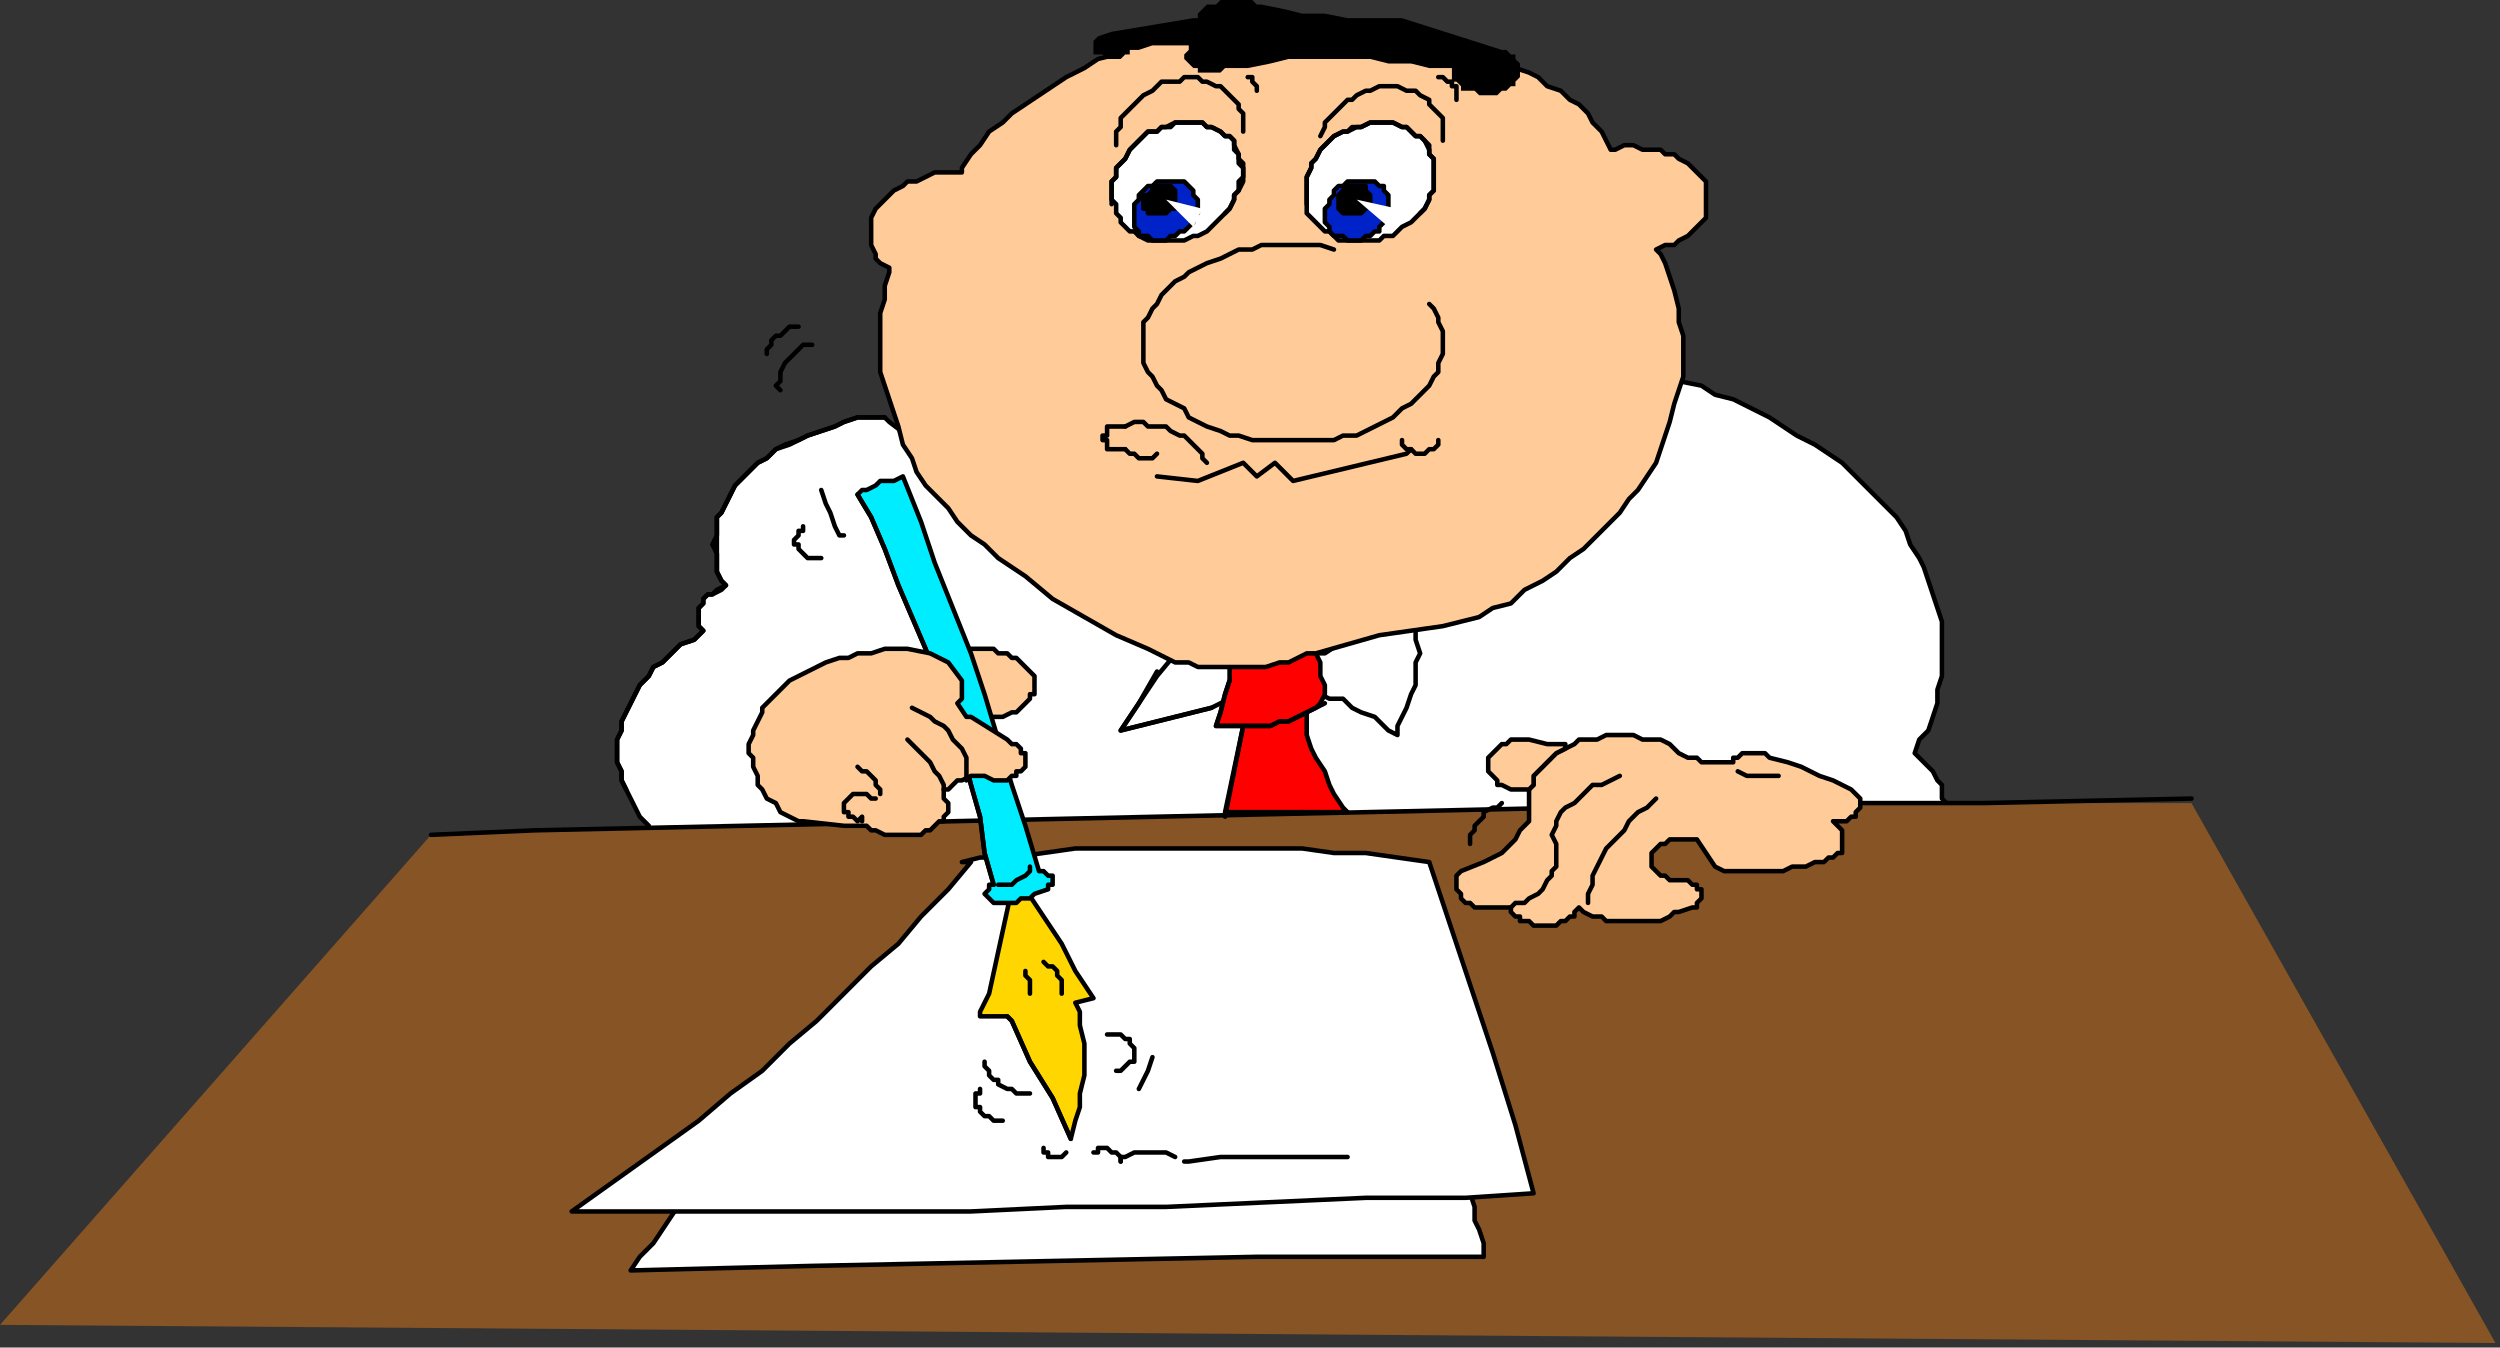 <?xml version="1.0" encoding="UTF-8" standalone="no"?>
<svg
   xmlns:dc="http://purl.org/dc/elements/1.1/"
   xmlns:cc="http://creativecommons.org/ns#"
   xmlns:rdf="http://www.w3.org/1999/02/22-rdf-syntax-ns#"
   xmlns:svg="http://www.w3.org/2000/svg"
   xmlns="http://www.w3.org/2000/svg"
   xmlns:sodipodi="http://sodipodi.sourceforge.net/DTD/sodipodi-0.dtd"
   xmlns:inkscape="http://www.inkscape.org/namespaces/inkscape"
   version="1.0"
   width="145.785mm"
   height="78.581mm"
   id="svg177"
   sodipodi:docname="CMENO070.WMF">
  <rect width="100%" height="100%" fill="#333333" stroke="none"/>
  <sodipodi:namedview
     pagecolor="#ffffff"
     bordercolor="#666666"
     borderopacity="1"
     objecttolerance="10"
     gridtolerance="10"
     guidetolerance="10"
     inkscape:pageopacity="0"
     inkscape:pageshadow="2"
     inkscape:window-width="640"
     inkscape:window-height="480"
     id="namedview179" />
  <defs
     id="defs3">
    <pattern
       id="WMFhbasepattern"
       patternUnits="userSpaceOnUse"
       width="6"
       height="6"
       x="0"
       y="0" />
  </defs>
  <path
     style="fill:#ffffff;fill-rule:evenodd;fill-opacity:1;stroke:none;"
     d="  M 196,93   L 234,122   L 309,124   L 369,83   L 370,84   L 375,85   L 378,87   L 382,88   L 386,90   L 390,92   L 393,94   L 396,96   L 400,98   L 403,100   L 406,102   L 408,104   L 411,107   L 413,109   L 416,112   L 418,114   L 420,117   L 421,120   L 423,123   L 424,125   L 425,128   L 426,131   L 427,134   L 428,137   L 428,140   L 428,143   L 428,146   L 428,149   L 427,152   L 427,155   L 426,158   L 425,161   L 423,163   L 422,166   L 422,166   L 424,168   L 425,169   L 426,170   L 427,172   L 428,173   L 428,174   L 428,176   L 429,177   L 429,179   L 428,180   L 428,182   L 427,183   L 426,185   L 425,186   L 425,186   L 424,187   L 423,188   L 422,188   L 421,189   L 420,189   L 418,190   L 417,190   L 416,190   L 414,189   L 413,189   L 412,189   L 410,188   L 409,188   L 408,187   L 408,186   L 168,193   L 143,183   L 143,182   L 141,180   L 140,178   L 139,176   L 138,174   L 137,172   L 137,170   L 136,168   L 136,166   L 136,163   L 137,161   L 137,159   L 138,157   L 139,155   L 140,153   L 141,151   L 143,149   L 144,147   L 146,146   L 148,144   L 150,142   L 153,141   L 155,139   L 155,139   L 154,138   L 154,137   L 154,136   L 154,135   L 154,134   L 155,133   L 155,132   L 156,131   L 157,131   L 159,130   L 160,129   L 159,128   L 158,126   L 158,124   L 158,122   L 158,120   L 158,118   L 158,116   L 158,114   L 159,113   L 160,111   L 161,109   L 162,107   L 164,105   L 165,104   L 167,102   L 169,101   L 171,99   L 174,98   L 176,97   L 178,96   L 181,95   L 184,94   L 186,93   L 189,92   L 192,92   L 195,92   L 196,93  z "
     id="path5" />
  <path
     style="fill:none;stroke:#000000;stroke-width:1px;stroke-linecap:round;stroke-linejoin:round;stroke-miterlimit:4;stroke-dasharray:none;stroke-opacity:1;"
     d="  M 196,93   L 234,122   L 309,124   L 369,83   L 370,84   L 375,85   L 378,87   L 382,88   L 386,90   L 390,92   L 393,94   L 396,96   L 400,98   L 403,100   L 406,102   L 408,104   L 411,107   L 413,109   L 416,112   L 418,114   L 420,117   L 421,120   L 423,123   L 424,125   L 425,128   L 426,131   L 427,134   L 428,137   L 428,140   L 428,143   L 428,146   L 428,149   L 427,152   L 427,155   L 426,158   L 425,161   L 423,163   L 422,166   L 422,166   L 424,168   L 425,169   L 426,170   L 427,172   L 428,173   L 428,174   L 428,176   L 429,177   L 429,179   L 428,180   L 428,182   L 427,183   L 426,185   L 425,186   L 425,186   L 424,187   L 423,188   L 422,188   L 421,189   L 420,189   L 418,190   L 417,190   L 416,190   L 414,189   L 413,189   L 412,189   L 410,188   L 409,188   L 408,187   L 408,186   L 168,193   L 143,183   L 143,182   L 141,180   L 140,178   L 139,176   L 138,174   L 137,172   L 137,170   L 136,168   L 136,166   L 136,163   L 137,161   L 137,159   L 138,157   L 139,155   L 140,153   L 141,151   L 143,149   L 144,147   L 146,146   L 148,144   L 150,142   L 153,141   L 155,139   L 155,139   L 154,138   L 154,137   L 154,136   L 154,135   L 154,134   L 155,133   L 155,132   L 156,131   L 157,131   L 159,130   L 160,129   L 159,128   L 158,126   L 158,124   L 158,122   L 158,120   L 158,118   L 158,116   L 158,114   L 159,113   L 160,111   L 161,109   L 162,107   L 164,105   L 165,104   L 167,102   L 169,101   L 171,99   L 174,98   L 176,97   L 178,96   L 181,95   L 184,94   L 186,93   L 189,92   L 192,92   L 195,92   L 196,93  "
     id="path7" />
  <path
     style="fill:none;stroke:#000000;stroke-width:1px;stroke-linecap:round;stroke-linejoin:round;stroke-miterlimit:4;stroke-dasharray:none;stroke-opacity:1;"
     d="  M 138,174   L 137,172   L 137,170   L 136,168   L 136,166   L 136,163   L 137,161   L 137,159   L 138,157   L 139,155   L 140,153   L 141,151   L 143,149   L 144,147   L 146,146   L 148,144   L 150,142   L 153,141   L 155,139   L 155,139   L 154,138   L 154,137   L 154,136   L 154,135   L 154,134   L 155,133   L 155,132   L 156,131   L 157,131   L 158,130   L 160,129   L 159,128   L 158,126   L 158,124   L 158,122   L 157,120   L 158,118   L 158,116   L 158,114   L 159,113   L 160,111   L 161,109   L 162,107   L 164,105   L 165,104   L 167,102   L 169,101   L 171,99   L 173,98   L 176,97   L 178,96   L 181,95   L 184,94   L 186,93   L 189,92   L 192,92   L 195,92  "
     id="path9" />
  <path
     style="fill:#875426;fill-rule:evenodd;fill-opacity:1;stroke:none;"
     d="  M 550,296   L 483,177   L 437,177   L 392,177   L 346,178   L 301,179   L 255,180   L 210,181   L 164,182   L 118,183   L 95,184   L 0,292   L 550,296  z "
     id="path11" />
  <path
     style="fill:#ffffff;fill-rule:evenodd;fill-opacity:1;stroke:none;"
     d="  M 139,280   L 141,277   L 144,274   L 146,271   L 148,268   L 150,265   L 152,263   L 165,262   L 185,261   L 204,260   L 224,259   L 243,259   L 263,258   L 282,258   L 301,258   L 321,258   L 321,258   L 322,261   L 324,263   L 325,266   L 325,269   L 326,271   L 327,274   L 327,277   L 277,277   L 228,278   L 179,279   L 139,280  z "
     id="path13" />
  <path
     style="fill:none;stroke:#000000;stroke-width:1px;stroke-linecap:round;stroke-linejoin:round;stroke-miterlimit:4;stroke-dasharray:none;stroke-opacity:1;"
     d="  M 139,280   L 141,277   L 144,274   L 146,271   L 148,268   L 150,265   L 152,263   L 165,262   L 185,261   L 204,260   L 224,259   L 243,259   L 263,258   L 282,258   L 301,258   L 321,258   L 321,258   L 322,261   L 324,263   L 325,266   L 325,269   L 326,271   L 327,274   L 327,277   L 277,277   L 228,278   L 179,279   L 139,280  "
     id="path15" />
  <path
     style="fill:#ffffff;fill-rule:evenodd;fill-opacity:1;stroke:none;"
     d="  M 214,190   L 209,196   L 203,202   L 198,208   L 192,213   L 186,219   L 180,225   L 174,230   L 168,236   L 161,241   L 154,247   L 147,252   L 140,257   L 133,262   L 126,267   L 148,267   L 170,267   L 192,267   L 214,267   L 235,266   L 257,266   L 279,265   L 301,264   L 323,264   L 338,263   L 334,248   L 329,232   L 324,217   L 319,202   L 315,190   L 308,189   L 301,188   L 294,188   L 287,187   L 280,187   L 273,187   L 265,187   L 258,187   L 251,187   L 244,187   L 237,187   L 230,188   L 223,189   L 216,189   L 212,190   L 214,190  z "
     id="path17" />
  <path
     style="fill:none;stroke:#000000;stroke-width:1px;stroke-linecap:round;stroke-linejoin:round;stroke-miterlimit:4;stroke-dasharray:none;stroke-opacity:1;"
     d="  M 214,190   L 209,196   L 203,202   L 198,208   L 192,213   L 186,219   L 180,225   L 174,230   L 168,236   L 161,241   L 154,247   L 147,252   L 140,257   L 133,262   L 126,267   L 148,267   L 170,267   L 192,267   L 214,267   L 235,266   L 257,266   L 279,265   L 301,264   L 323,264   L 338,263   L 334,248   L 329,232   L 324,217   L 319,202   L 315,190   L 308,189   L 301,188   L 294,188   L 287,187   L 280,187   L 273,187   L 265,187   L 258,187   L 251,187   L 244,187   L 237,187   L 230,188   L 223,189   L 216,189   L 212,190   L 214,190  "
     id="path19" />
  <path
     style="fill:#ffd600;fill-rule:evenodd;fill-opacity:1;stroke:none;"
     d="  M 223,196   L 218,219   L 216,223   L 216,224   L 222,224   L 223,225   L 227,234   L 232,242   L 236,251   L 237,247   L 238,244   L 238,241   L 239,237   L 239,234   L 239,230   L 238,226   L 238,223   L 237,221   L 241,220   L 237,214   L 234,208   L 230,202   L 226,196   L 223,196  z "
     id="path21" />
  <path
     style="fill:none;stroke:#000000;stroke-width:1px;stroke-linecap:round;stroke-linejoin:round;stroke-miterlimit:4;stroke-dasharray:none;stroke-opacity:1;"
     d="  M 223,196   L 218,219   L 216,223   L 216,224   L 222,224   L 223,225   L 227,234   L 232,242   L 236,251   L 237,247   L 238,244   L 238,241   L 239,237   L 239,234   L 239,230   L 238,226   L 238,223   L 237,221   L 241,220   L 237,214   L 234,208   L 230,202   L 226,196   L 223,196  "
     id="path23" />
  <path
     style="fill:#ff0000;fill-rule:evenodd;fill-opacity:1;stroke:none;"
     d="  M 274,160   L 288,156   L 288,159   L 288,162   L 289,165   L 290,167   L 292,170   L 293,173   L 294,175   L 296,178   L 297,179   L 297,179   L 270,179   L 270,179   L 274,160  z "
     id="path25" />
  <path
     style="fill:none;stroke:#000000;stroke-width:1px;stroke-linecap:round;stroke-linejoin:round;stroke-miterlimit:4;stroke-dasharray:none;stroke-opacity:1;"
     d="  M 274,160   L 288,156   L 288,159   L 288,162   L 289,165   L 290,167   L 292,170   L 293,173   L 294,175   L 296,178   L 297,179   L 297,179   L 270,179   L 270,179   L 274,160  "
     id="path27" />
  <path
     style="fill:#ffffff;fill-rule:evenodd;fill-opacity:1;stroke:none;"
     d="  M 260,143   L 260,144   L 261,145   L 262,145   L 263,145   L 265,146   L 266,146   L 267,146   L 268,146   L 269,145   L 271,145   L 271,146   L 272,148   L 271,151   L 272,154   L 271,154   L 267,156   L 263,157   L 259,158   L 255,159   L 251,160   L 247,161   L 251,155   L 255,149   L 260,143  z "
     id="path29" />
  <path
     style="fill:none;stroke:#000000;stroke-width:1px;stroke-linecap:round;stroke-linejoin:round;stroke-miterlimit:4;stroke-dasharray:none;stroke-opacity:1;"
     d="  M 260,143   L 260,144   L 261,145   L 262,145   L 263,145   L 265,146   L 266,146   L 267,146   L 268,146   L 269,145   L 271,145   L 271,146   L 272,148   L 271,151   L 272,154   L 271,154   L 267,156   L 263,157   L 259,158   L 255,159   L 251,160   L 247,161   L 251,155   L 255,149   L 260,143  "
     id="path31" />
  <path
     style="fill:#ffffff;fill-rule:evenodd;fill-opacity:1;stroke:none;"
     d="  M 290,152   L 289,144   L 291,153   L 293,154   L 296,154   L 298,156   L 300,157   L 303,158   L 304,159   L 306,161   L 308,162   L 308,160   L 309,158   L 310,156   L 311,153   L 312,151   L 312,149   L 312,146   L 313,144   L 312,141   L 312,139   L 312,137   L 311,136   L 307,138   L 303,139   L 299,140   L 295,142   L 292,144   L 290,144   L 290,152  z "
     id="path33" />
  <path
     style="fill:none;stroke:#000000;stroke-width:1px;stroke-linecap:round;stroke-linejoin:round;stroke-miterlimit:4;stroke-dasharray:none;stroke-opacity:1;"
     d="  M 290,152   L 289,144   L 291,153   L 293,154   L 296,154   L 298,156   L 300,157   L 303,158   L 304,159   L 306,161   L 308,162   L 308,160   L 309,158   L 310,156   L 311,153   L 312,151   L 312,149   L 312,146   L 313,144   L 312,141   L 312,139   L 312,137   L 311,136   L 307,138   L 303,139   L 299,140   L 295,142   L 292,144   L 290,144   L 290,152  "
     id="path35" />
  <path
     style="fill:#ff0000;fill-rule:evenodd;fill-opacity:1;stroke:none;"
     d="  M 272,143   L 274,144   L 276,144   L 278,144   L 280,144   L 282,143   L 284,143   L 286,142   L 288,142   L 289,141   L 289,142   L 290,144   L 291,146   L 291,149   L 292,151   L 292,153   L 291,155   L 290,156   L 288,157   L 286,158   L 284,159   L 282,159   L 280,160   L 277,160   L 275,160   L 273,160   L 270,160   L 268,160   L 269,157   L 270,153   L 271,150   L 271,146   L 272,145   L 272,143  z "
     id="path37" />
  <path
     style="fill:none;stroke:#000000;stroke-width:1px;stroke-linecap:round;stroke-linejoin:round;stroke-miterlimit:4;stroke-dasharray:none;stroke-opacity:1;"
     d="  M 272,143   L 274,144   L 276,144   L 278,144   L 280,144   L 282,143   L 284,143   L 286,142   L 288,142   L 289,141   L 289,142   L 290,144   L 291,146   L 291,149   L 292,151   L 292,153   L 291,155   L 290,156   L 288,157   L 286,158   L 284,159   L 282,159   L 280,160   L 277,160   L 275,160   L 273,160   L 270,160   L 268,160   L 269,157   L 270,153   L 271,150   L 271,146   L 272,145   L 272,143  "
     id="path39" />
  <path
     style="fill:#ffcc99;fill-rule:evenodd;fill-opacity:1;stroke:none;"
     d="  M 213,143   L 217,158   L 219,158   L 221,158   L 223,157   L 224,157   L 225,156   L 226,155   L 227,154   L 227,153   L 228,153   L 228,151   L 228,151   L 228,149   L 227,148   L 227,148   L 226,147   L 225,146   L 224,145   L 223,145   L 222,144   L 220,144   L 219,143   L 217,143   L 216,143   L 214,143   L 214,143   L 213,143  z "
     id="path41" />
  <path
     style="fill:none;stroke:#000000;stroke-width:1px;stroke-linecap:round;stroke-linejoin:round;stroke-miterlimit:4;stroke-dasharray:none;stroke-opacity:1;"
     d="  M 213,143   L 217,158   L 219,158   L 221,158   L 223,157   L 224,157   L 225,156   L 226,155   L 227,154   L 227,153   L 228,153   L 228,151   L 228,151   L 228,149   L 227,148   L 227,148   L 226,147   L 225,146   L 224,145   L 223,145   L 222,144   L 220,144   L 219,143   L 217,143   L 216,143   L 214,143   L 214,143   L 213,143  "
     id="path43" />
  <path
     style="fill:#ffcc99;fill-rule:evenodd;fill-opacity:1;stroke:none;"
     d="  M 274,6   L 300,6   L 324,12   L 325,12   L 328,13   L 331,14   L 334,15   L 337,16   L 339,17   L 341,19   L 344,20   L 346,22   L 348,23   L 350,25   L 351,27   L 353,29   L 354,31   L 355,33   L 356,33   L 358,32   L 360,32   L 362,33   L 364,33   L 366,33   L 367,34   L 369,34   L 370,35   L 372,36   L 373,37   L 374,38   L 375,39   L 376,40   L 376,41   L 376,43   L 376,44   L 376,45   L 376,46   L 376,48   L 375,49   L 374,50   L 373,51   L 372,52   L 370,53   L 369,54   L 367,54   L 365,55   L 366,56   L 367,58   L 368,61   L 369,64   L 370,68   L 370,71   L 371,74   L 371,77   L 371,80   L 371,83   L 370,86   L 369,89   L 368,93   L 367,96   L 366,99   L 365,102   L 363,105   L 361,108   L 359,110   L 357,113   L 354,116   L 352,118   L 349,121   L 346,123   L 343,126   L 340,128   L 336,130   L 333,133   L 329,134   L 326,136   L 318,138   L 311,139   L 304,140   L 297,142   L 290,144   L 288,144   L 286,145   L 284,146   L 282,146   L 279,147   L 277,147   L 274,147   L 272,147   L 269,147   L 267,147   L 264,147   L 262,146   L 259,146   L 257,145   L 255,144   L 253,143   L 246,140   L 239,136   L 232,132   L 226,127   L 223,125   L 220,123   L 217,120   L 214,118   L 211,115   L 209,112   L 206,109   L 204,107   L 202,104   L 201,101   L 199,98   L 198,94   L 197,91   L 196,88   L 195,85   L 194,82   L 194,79   L 194,76   L 194,72   L 194,69   L 195,66   L 195,63   L 196,60   L 196,59   L 194,58   L 193,57   L 193,56   L 192,54   L 192,53   L 192,52   L 192,50   L 192,49   L 192,48   L 193,46   L 194,45   L 195,44   L 196,43   L 197,42   L 199,41   L 200,40   L 202,40   L 204,39   L 206,38   L 208,38   L 210,38   L 212,38   L 212,37   L 214,34   L 216,32   L 218,29   L 221,27   L 223,25   L 226,23   L 229,21   L 232,19   L 235,17   L 239,15   L 242,13   L 246,12   L 249,10   L 253,9   L 257,8   L 261,7   L 265,6   L 269,5   L 274,6  z "
     id="path45" />
  <path
     style="fill:none;stroke:#000000;stroke-width:1px;stroke-linecap:round;stroke-linejoin:round;stroke-miterlimit:4;stroke-dasharray:none;stroke-opacity:1;"
     d="  M 274,6   L 300,6   L 324,12   L 325,12   L 328,13   L 331,14   L 334,15   L 337,16   L 339,17   L 341,19   L 344,20   L 346,22   L 348,23   L 350,25   L 351,27   L 353,29   L 354,31   L 355,33   L 356,33   L 358,32   L 360,32   L 362,33   L 364,33   L 366,33   L 367,34   L 369,34   L 370,35   L 372,36   L 373,37   L 374,38   L 375,39   L 376,40   L 376,41   L 376,43   L 376,44   L 376,45   L 376,46   L 376,48   L 375,49   L 374,50   L 373,51   L 372,52   L 370,53   L 369,54   L 367,54   L 365,55   L 366,56   L 367,58   L 368,61   L 369,64   L 370,68   L 370,71   L 371,74   L 371,77   L 371,80   L 371,83   L 370,86   L 369,89   L 368,93   L 367,96   L 366,99   L 365,102   L 363,105   L 361,108   L 359,110   L 357,113   L 354,116   L 352,118   L 349,121   L 346,123   L 343,126   L 340,128   L 336,130   L 333,133   L 329,134   L 326,136   L 318,138   L 311,139   L 304,140   L 297,142   L 290,144   L 288,144   L 286,145   L 284,146   L 282,146   L 279,147   L 277,147   L 274,147   L 272,147   L 269,147   L 267,147   L 264,147   L 262,146   L 259,146   L 257,145   L 255,144   L 253,143   L 246,140   L 239,136   L 232,132   L 226,127   L 223,125   L 220,123   L 217,120   L 214,118   L 211,115   L 209,112   L 206,109   L 204,107   L 202,104   L 201,101   L 199,98   L 198,94   L 197,91   L 196,88   L 195,85   L 194,82   L 194,79   L 194,76   L 194,72   L 194,69   L 195,66   L 195,63   L 196,60   L 196,59   L 194,58   L 193,57   L 193,56   L 192,54   L 192,53   L 192,52   L 192,50   L 192,49   L 192,48   L 193,46   L 194,45   L 195,44   L 196,43   L 197,42   L 199,41   L 200,40   L 202,40   L 204,39   L 206,38   L 208,38   L 210,38   L 212,38   L 212,37   L 214,34   L 216,32   L 218,29   L 221,27   L 223,25   L 226,23   L 229,21   L 232,19   L 235,17   L 239,15   L 242,13   L 246,12   L 249,10   L 253,9   L 257,8   L 261,7   L 265,6   L 269,5   L 274,6  "
     id="path47" />
  <path
     style="fill:none;stroke:#000000;stroke-width:1px;stroke-linecap:round;stroke-linejoin:round;stroke-miterlimit:4;stroke-dasharray:none;stroke-opacity:1;"
     d="  M 331,177   L 330,178   L 329,178   L 327,179   L 327,180   L 326,181   L 325,182   L 325,183   L 324,184   L 324,185   L 324,186  "
     id="path49" />
  <path
     style="fill:none;stroke:#000000;stroke-width:1px;stroke-linecap:round;stroke-linejoin:round;stroke-miterlimit:4;stroke-dasharray:none;stroke-opacity:1;"
     d="  M 234,219   L 234,218   L 234,217   L 234,216   L 233,215   L 233,214   L 232,213   L 231,213   L 230,212  "
     id="path51" />
  <path
     style="fill:none;stroke:#000000;stroke-width:1px;stroke-linecap:round;stroke-linejoin:round;stroke-miterlimit:4;stroke-dasharray:none;stroke-opacity:1;"
     d="  M 227,219   L 227,218   L 227,217   L 227,216   L 226,215   L 226,214   L 226,214  "
     id="path53" />
  <path
     style="fill:none;stroke:#000000;stroke-width:1px;stroke-linecap:round;stroke-linejoin:round;stroke-miterlimit:4;stroke-dasharray:none;stroke-opacity:1;"
     d="  M 217,234   L 217,235   L 218,236   L 218,237   L 219,238   L 220,238   L 220,239   L 222,240   L 223,240   L 224,241   L 225,241   L 227,241  "
     id="path55" />
  <path
     style="fill:none;stroke:#000000;stroke-width:1px;stroke-linecap:round;stroke-linejoin:round;stroke-miterlimit:4;stroke-dasharray:none;stroke-opacity:1;"
     d="  M 216,240   L 216,241   L 215,241   L 215,242   L 215,243   L 215,244   L 216,244   L 216,245   L 217,246   L 218,246   L 219,247   L 220,247   L 221,247  "
     id="path57" />
  <path
     style="fill:none;stroke:#000000;stroke-width:1px;stroke-linecap:round;stroke-linejoin:round;stroke-miterlimit:4;stroke-dasharray:none;stroke-opacity:1;"
     d="  M 246,236   L 247,236   L 248,235   L 248,235   L 249,234   L 250,234   L 250,233   L 250,232   L 250,231   L 250,231   L 249,230   L 249,229   L 248,229   L 247,228   L 246,228   L 245,228   L 244,228  "
     id="path59" />
  <path
     style="fill:none;stroke:#000000;stroke-width:1px;stroke-linecap:round;stroke-linejoin:round;stroke-miterlimit:4;stroke-dasharray:none;stroke-opacity:1;"
     d="  M 254,233   L 253,236   L 252,238   L 251,240  "
     id="path61" />
  <path
     style="fill:none;stroke:#000000;stroke-width:1px;stroke-linecap:round;stroke-linejoin:round;stroke-miterlimit:4;stroke-dasharray:none;stroke-opacity:1;"
     d="  M 297,255   L 290,255   L 283,255   L 276,255   L 269,255   L 262,256   L 261,256  "
     id="path63" />
  <path
     style="fill:none;stroke:#000000;stroke-width:1px;stroke-linecap:round;stroke-linejoin:round;stroke-miterlimit:4;stroke-dasharray:none;stroke-opacity:1;"
     d="  M 259,255   L 257,254   L 256,254   L 255,254   L 253,254   L 252,254   L 251,254   L 250,254   L 248,255   L 247,255   L 247,256  "
     id="path65" />
  <path
     style="fill:none;stroke:#000000;stroke-width:1px;stroke-linecap:round;stroke-linejoin:round;stroke-miterlimit:4;stroke-dasharray:none;stroke-opacity:1;"
     d="  M 247,256   L 247,255   L 247,255   L 246,254   L 246,254   L 245,254   L 244,253   L 243,253   L 242,253   L 242,254   L 241,254  "
     id="path67" />
  <path
     style="fill:none;stroke:#000000;stroke-width:1px;stroke-linecap:round;stroke-linejoin:round;stroke-miterlimit:4;stroke-dasharray:none;stroke-opacity:1;"
     d="  M 230,253   L 230,253   L 230,254   L 231,254   L 231,255   L 232,255   L 232,255   L 233,255   L 234,255   L 234,255   L 235,254   L 235,254   L 235,254  "
     id="path69" />
  <path
     style="fill:none;stroke:#000000;stroke-width:1px;stroke-linecap:round;stroke-linejoin:round;stroke-miterlimit:4;stroke-dasharray:none;stroke-opacity:1;"
     d="  M 483,176   L 437,177   L 392,177   L 346,178   L 301,179   L 255,180   L 210,181   L 164,182   L 118,183   L 95,184  "
     id="path71" />
  <path
     style="fill:none;stroke:#000000;stroke-width:1px;stroke-linecap:round;stroke-linejoin:round;stroke-miterlimit:4;stroke-dasharray:none;stroke-opacity:1;"
     d="  M 294,55   L 291,54   L 289,54   L 286,54   L 284,54   L 281,54   L 278,54   L 276,55   L 273,55   L 271,56   L 269,57   L 266,58   L 264,59   L 262,60   L 261,61   L 259,62   L 257,64   L 256,65   L 255,67   L 254,68   L 253,70   L 252,71   L 252,73   L 252,75   L 252,77   L 252,78   L 252,80   L 253,82   L 254,83   L 255,85   L 256,86   L 257,88   L 259,89   L 261,90   L 262,92   L 264,93   L 266,94   L 269,95   L 271,96   L 273,96   L 276,97   L 278,97   L 281,97   L 284,97   L 286,97   L 289,97   L 291,97   L 294,97   L 296,96   L 299,96   L 301,95   L 303,94   L 305,93   L 307,92   L 309,90   L 311,89   L 312,88   L 314,86   L 315,85   L 316,83   L 317,82   L 317,80   L 318,78   L 318,77   L 318,75   L 318,73   L 317,71   L 317,70   L 316,68   L 315,67  "
     id="path73" />
  <path
     style="fill:none;stroke:#000000;stroke-width:1px;stroke-linecap:round;stroke-linejoin:round;stroke-miterlimit:4;stroke-dasharray:none;stroke-opacity:1;"
     d="  M 277,20   L 277,19   L 276,18   L 276,17   L 275,17  "
     id="path75" />
  <path
     style="fill:none;stroke:#000000;stroke-width:1px;stroke-linecap:round;stroke-linejoin:round;stroke-miterlimit:4;stroke-dasharray:none;stroke-opacity:1;"
     d="  M 321,22   L 321,21   L 321,20   L 321,19   L 320,19   L 320,18   L 319,18   L 318,17   L 317,17  "
     id="path77" />
  <path
     style="fill:none;stroke:#000000;stroke-width:1px;stroke-linecap:round;stroke-linejoin:round;stroke-miterlimit:4;stroke-dasharray:none;stroke-opacity:1;"
     d="  M 309,97   L 309,98   L 310,99   L 310,99   L 311,99   L 312,100   L 313,100   L 314,100   L 315,99   L 315,99   L 316,99   L 317,98   L 317,98   L 317,97  "
     id="path79" />
  <path
     style="fill:none;stroke:#000000;stroke-width:1px;stroke-linecap:round;stroke-linejoin:round;stroke-miterlimit:4;stroke-dasharray:none;stroke-opacity:1;"
     d="  M 311,99   L 310,100   L 285,106   L 281,102   L 277,105   L 274,102   L 264,106   L 255,105  "
     id="path81" />
  <path
     style="fill:none;stroke:#000000;stroke-width:1px;stroke-linecap:round;stroke-linejoin:round;stroke-miterlimit:4;stroke-dasharray:none;stroke-opacity:1;"
     d="  M 266,102   L 265,101   L 265,100   L 264,99   L 263,98   L 262,97   L 261,96   L 260,96   L 258,95   L 257,94   L 255,94   L 253,94   L 252,93   L 250,93   L 248,94   L 248,94  "
     id="path83" />
  <path
     style="fill:none;stroke:#000000;stroke-width:1px;stroke-linecap:round;stroke-linejoin:round;stroke-miterlimit:4;stroke-dasharray:none;stroke-opacity:1;"
     d="  M 248,94   L 247,94   L 246,94   L 245,94   L 244,94   L 244,95   L 244,96   L 243,96   L 243,97   L 244,97   L 244,98   L 244,99   L 245,99   L 246,99   L 247,99   L 248,99   L 248,99  "
     id="path85" />
  <path
     style="fill:none;stroke:#000000;stroke-width:1px;stroke-linecap:round;stroke-linejoin:round;stroke-miterlimit:4;stroke-dasharray:none;stroke-opacity:1;"
     d="  M 248,99   L 249,100   L 250,100   L 251,101   L 252,101   L 253,101   L 254,101   L 255,100  "
     id="path87" />
  <path
     style="fill:none;stroke:#000000;stroke-width:1px;stroke-linecap:round;stroke-linejoin:round;stroke-miterlimit:4;stroke-dasharray:none;stroke-opacity:1;"
     d="  M 176,72   L 175,72   L 174,72   L 173,73   L 172,74   L 171,74   L 170,75   L 170,76   L 169,77   L 169,78  "
     id="path89" />
  <path
     style="fill:none;stroke:#000000;stroke-width:1px;stroke-linecap:round;stroke-linejoin:round;stroke-miterlimit:4;stroke-dasharray:none;stroke-opacity:1;"
     d="  M 179,76   L 177,76   L 176,77   L 175,78   L 174,79   L 173,80   L 172,82   L 172,83   L 172,84   L 171,85   L 172,86  "
     id="path91" />
  <path
     style="fill:none;stroke:#000000;stroke-width:1px;stroke-linecap:round;stroke-linejoin:round;stroke-miterlimit:4;stroke-dasharray:none;stroke-opacity:1;"
     d="  M 181,108   L 182,111   L 183,113   L 184,116   L 185,118   L 186,118  "
     id="path93" />
  <path
     style="fill:none;stroke:#000000;stroke-width:1px;stroke-linecap:round;stroke-linejoin:round;stroke-miterlimit:4;stroke-dasharray:none;stroke-opacity:1;"
     d="  M 177,116   L 177,117   L 176,117   L 176,118   L 175,119   L 175,120   L 176,120   L 176,121   L 177,122   L 177,122   L 178,123   L 179,123   L 180,123   L 181,123  "
     id="path95" />
  <path
     style="fill:none;stroke:#000000;stroke-width:1px;stroke-linecap:round;stroke-linejoin:round;stroke-miterlimit:4;stroke-dasharray:none;stroke-opacity:1;"
     d="  M 274,29   L 274,28   L 274,27   L 274,25   L 273,24   L 273,23   L 272,22   L 271,21   L 270,20   L 269,19   L 268,19   L 266,18   L 265,18   L 264,17   L 262,17   L 261,17   L 260,18   L 258,18   L 256,18   L 255,19   L 254,20   L 252,21   L 251,22   L 250,23   L 249,24   L 248,25   L 247,26   L 247,28   L 246,29   L 246,30   L 246,32  "
     id="path97" />
  <path
     style="fill:none;stroke:#000000;stroke-width:1px;stroke-linecap:round;stroke-linejoin:round;stroke-miterlimit:4;stroke-dasharray:none;stroke-opacity:1;"
     d="  M 318,31   L 318,30   L 318,28   L 318,27   L 318,26   L 317,25   L 316,24   L 315,23   L 315,22   L 313,21   L 312,20   L 311,20   L 310,20   L 308,19   L 307,19   L 305,19   L 304,19   L 302,20   L 301,20   L 299,21   L 298,22   L 297,22   L 296,23   L 294,25   L 293,26   L 292,27   L 292,28   L 291,30  "
     id="path99" />
  <path
     style="fill:#ffffff;fill-rule:evenodd;fill-opacity:1;stroke:none;"
     d="  M 315,43   L 316,42   L 316,40   L 316,39   L 316,38   L 316,36   L 316,35   L 315,34   L 315,33   L 314,31   L 313,30   L 312,30   L 311,29   L 310,28   L 309,28   L 307,27   L 306,27   L 305,27   L 303,27   L 302,27   L 300,28   L 299,28   L 297,29   L 296,29   L 294,30   L 293,31   L 292,32   L 291,33   L 290,35   L 289,36   L 289,37   L 288,39   L 288,40   L 288,41   L 288,43   L 288,44   L 288,45   L 288,47   L 289,48   L 290,49   L 291,50   L 292,51   L 293,51   L 294,52   L 295,53   L 297,53   L 298,53   L 300,53   L 301,53   L 302,53   L 304,53   L 305,52   L 307,52   L 308,51   L 309,50   L 311,49   L 312,48   L 313,47   L 314,46   L 315,44   L 315,43  z "
     id="path101" />
  <path
     style="fill:none;stroke:#000000;stroke-width:1px;stroke-linecap:round;stroke-linejoin:round;stroke-miterlimit:4;stroke-dasharray:none;stroke-opacity:1;"
     d="  M 315,43   L 316,42   L 316,40   L 316,39   L 316,38   L 316,36   L 316,35   L 315,34   L 315,33   L 314,31   L 313,30   L 312,30   L 311,29   L 310,28   L 309,28   L 307,27   L 306,27   L 305,27   L 303,27   L 302,27   L 300,28   L 299,28   L 297,29   L 296,29   L 294,30   L 293,31   L 292,32   L 291,33   L 290,35   L 289,36   L 289,37   L 288,39   L 288,40   L 288,41   L 288,43   L 288,44   L 288,45   L 288,47   L 289,48   L 290,49   L 291,50   L 292,51   L 293,51   L 294,52   L 295,53   L 297,53   L 298,53   L 300,53   L 301,53   L 302,53   L 304,53   L 305,52   L 307,52   L 308,51   L 309,50   L 311,49   L 312,48   L 313,47   L 314,46   L 315,44   L 315,43  "
     id="path103" />
  <path
     style="fill:#0023c9;fill-rule:evenodd;fill-opacity:1;stroke:none;"
     d="  M 306,48   L 306,47   L 306,46   L 306,45   L 306,44   L 306,43   L 305,42   L 305,41   L 304,41   L 303,40   L 302,40   L 302,40   L 300,40   L 299,40   L 298,40   L 297,40   L 296,41   L 295,41   L 294,42   L 294,43   L 293,44   L 293,45   L 292,46   L 292,47   L 292,47   L 292,48   L 292,49   L 293,50   L 293,51   L 294,52   L 295,52   L 296,52   L 297,53   L 298,53   L 299,53   L 300,53   L 301,52   L 302,52   L 303,51   L 304,51   L 304,50   L 305,49   L 306,48   L 306,48  z "
     id="path105" />
  <path
     style="fill:none;stroke:#000000;stroke-width:1px;stroke-linecap:round;stroke-linejoin:round;stroke-miterlimit:4;stroke-dasharray:none;stroke-opacity:1;"
     d="  M 306,48   L 306,47   L 306,46   L 306,45   L 306,44   L 306,43   L 305,42   L 305,41   L 304,41   L 303,40   L 302,40   L 302,40   L 300,40   L 299,40   L 298,40   L 297,40   L 296,41   L 295,41   L 294,42   L 294,43   L 293,44   L 293,45   L 292,46   L 292,47   L 292,47   L 292,48   L 292,49   L 293,50   L 293,51   L 294,52   L 295,52   L 296,52   L 297,53   L 298,53   L 299,53   L 300,53   L 301,52   L 302,52   L 303,51   L 304,51   L 304,50   L 305,49   L 306,48   L 306,48  "
     id="path107" />
  <path
     style="fill:#000000;fill-rule:evenodd;fill-opacity:1;stroke:none;"
     d="  M 302,45   L 302,44   L 302,43   L 302,43   L 301,42   L 301,41   L 300,41   L 299,41   L 298,41   L 297,41   L 297,41   L 296,42   L 295,43   L 295,43   L 295,44   L 295,45   L 295,46   L 295,46   L 296,47   L 297,47   L 297,47   L 298,47   L 299,47   L 300,47   L 301,46   L 301,46   L 302,45  z "
     id="path109" />
  <path
     style="fill:none;stroke:#000000;stroke-width:1px;stroke-linecap:round;stroke-linejoin:round;stroke-miterlimit:4;stroke-dasharray:none;stroke-opacity:1;"
     d="  M 302,45   L 302,44   L 302,43   L 302,43   L 301,42   L 301,41   L 300,41   L 299,41   L 298,41   L 297,41   L 297,41   L 296,42   L 295,43   L 295,43   L 295,44   L 295,45   L 295,46   L 295,46   L 296,47   L 297,47   L 297,47   L 298,47   L 299,47   L 300,47   L 301,46   L 301,46   L 302,45  "
     id="path111" />
  <path
     style="fill:#ffffff;fill-rule:evenodd;fill-opacity:1;stroke:none;"
     d="  M 299,44   L 308,46   L 306,50   L 299,44  z "
     id="path113" />
  <path
     style="fill:none;stroke:#000000;stroke-width:1px;stroke-linecap:round;stroke-linejoin:round;stroke-miterlimit:4;stroke-dasharray:none;stroke-opacity:1;"
     d="  M 313,47   L 314,46   L 315,44   L 315,43   L 316,42   L 316,40   L 316,39   L 316,37   L 316,36   L 316,35   L 315,34   L 315,32   L 314,31   L 313,30   L 312,30   L 311,29   L 310,28   L 309,28   L 307,27   L 306,27   L 304,27   L 303,27   L 302,27   L 300,28   L 298,28   L 297,29   L 296,29   L 294,30   L 293,31   L 292,32   L 291,33   L 290,35   L 289,36   L 289,37   L 288,39   L 288,40   L 288,41   L 288,43   L 288,44   L 288,45  "
     id="path115" />
  <path
     style="fill:#ffffff;fill-rule:evenodd;fill-opacity:1;stroke:none;"
     d="  M 272,43   L 273,42   L 274,40   L 274,39   L 274,38   L 274,36   L 273,35   L 273,34   L 272,33   L 272,31   L 271,30   L 270,30   L 269,29   L 267,28   L 266,28   L 265,27   L 263,27   L 262,27   L 260,27   L 259,27   L 258,28   L 256,28   L 255,29   L 253,29   L 252,30   L 251,31   L 250,32   L 249,33   L 248,35   L 247,36   L 246,37   L 246,39   L 245,40   L 245,41   L 245,43   L 245,44   L 246,45   L 246,47   L 247,48   L 247,49   L 248,50   L 249,51   L 250,51   L 251,52   L 253,53   L 254,53   L 255,53   L 257,53   L 258,53   L 260,53   L 261,53   L 263,52   L 264,52   L 266,51   L 267,50   L 268,49   L 269,48   L 270,47   L 271,46   L 272,44   L 272,43  z "
     id="path117" />
  <path
     style="fill:none;stroke:#000000;stroke-width:1px;stroke-linecap:round;stroke-linejoin:round;stroke-miterlimit:4;stroke-dasharray:none;stroke-opacity:1;"
     d="  M 272,43   L 273,42   L 274,40   L 274,39   L 274,38   L 274,36   L 273,35   L 273,34   L 272,33   L 272,31   L 271,30   L 270,30   L 269,29   L 267,28   L 266,28   L 265,27   L 263,27   L 262,27   L 260,27   L 259,27   L 258,28   L 256,28   L 255,29   L 253,29   L 252,30   L 251,31   L 250,32   L 249,33   L 248,35   L 247,36   L 246,37   L 246,39   L 245,40   L 245,41   L 245,43   L 245,44   L 246,45   L 246,47   L 247,48   L 247,49   L 248,50   L 249,51   L 250,51   L 251,52   L 253,53   L 254,53   L 255,53   L 257,53   L 258,53   L 260,53   L 261,53   L 263,52   L 264,52   L 266,51   L 267,50   L 268,49   L 269,48   L 270,47   L 271,46   L 272,44   L 272,43  "
     id="path119" />
  <path
     style="fill:#0023c9;fill-rule:evenodd;fill-opacity:1;stroke:none;"
     d="  M 263,48   L 264,47   L 264,46   L 264,45   L 264,44   L 263,43   L 263,42   L 262,41   L 262,41   L 261,40   L 260,40   L 259,40   L 258,40   L 257,40   L 256,40   L 255,40   L 254,41   L 253,41   L 252,42   L 251,43   L 251,44   L 250,45   L 250,46   L 250,47   L 250,47   L 250,48   L 250,49   L 250,50   L 251,51   L 251,52   L 252,52   L 253,52   L 254,53   L 255,53   L 256,53   L 257,53   L 258,52   L 259,52   L 260,51   L 261,51   L 262,50   L 263,49   L 263,48   L 263,48  z "
     id="path121" />
  <path
     style="fill:none;stroke:#000000;stroke-width:1px;stroke-linecap:round;stroke-linejoin:round;stroke-miterlimit:4;stroke-dasharray:none;stroke-opacity:1;"
     d="  M 263,48   L 264,47   L 264,46   L 264,45   L 264,44   L 263,43   L 263,42   L 262,41   L 262,41   L 261,40   L 260,40   L 259,40   L 258,40   L 257,40   L 256,40   L 255,40   L 254,41   L 253,41   L 252,42   L 251,43   L 251,44   L 250,45   L 250,46   L 250,47   L 250,47   L 250,48   L 250,49   L 250,50   L 251,51   L 251,52   L 252,52   L 253,52   L 254,53   L 255,53   L 256,53   L 257,53   L 258,52   L 259,52   L 260,51   L 261,51   L 262,50   L 263,49   L 263,48   L 263,48  "
     id="path123" />
  <path
     style="fill:#000000;fill-rule:evenodd;fill-opacity:1;stroke:none;"
     d="  M 259,45   L 259,44   L 259,43   L 259,43   L 259,42   L 258,41   L 258,41   L 257,41   L 256,41   L 255,41   L 254,41   L 254,42   L 253,43   L 252,43   L 252,44   L 252,45   L 252,46   L 253,46   L 253,47   L 254,47   L 255,47   L 256,47   L 257,47   L 257,47   L 258,46   L 259,46   L 259,45  z "
     id="path125" />
  <path
     style="fill:none;stroke:#000000;stroke-width:1px;stroke-linecap:round;stroke-linejoin:round;stroke-miterlimit:4;stroke-dasharray:none;stroke-opacity:1;"
     d="  M 259,45   L 259,44   L 259,43   L 259,43   L 259,42   L 258,41   L 258,41   L 257,41   L 256,41   L 255,41   L 254,41   L 254,42   L 253,43   L 252,43   L 252,44   L 252,45   L 252,46   L 253,46   L 253,47   L 254,47   L 255,47   L 256,47   L 257,47   L 257,47   L 258,46   L 259,46   L 259,45  "
     id="path127" />
  <path
     style="fill:#ffffff;fill-rule:evenodd;fill-opacity:1;stroke:none;"
     d="  M 257,44   L 265,46   L 263,50   L 257,44  z "
     id="path129" />
  <path
     style="fill:none;stroke:#000000;stroke-width:1px;stroke-linecap:round;stroke-linejoin:round;stroke-miterlimit:4;stroke-dasharray:none;stroke-opacity:1;"
     d="  M 270,47   L 271,46   L 272,44   L 272,43   L 273,42   L 273,40   L 274,39   L 274,37   L 273,36   L 273,35   L 273,34   L 272,32   L 272,31   L 271,30   L 270,30   L 269,29   L 267,28   L 266,28   L 265,27   L 263,27   L 262,27   L 260,27   L 259,27   L 257,28   L 256,28   L 255,29   L 253,29   L 252,30   L 251,31   L 250,32   L 249,33   L 248,35   L 247,36   L 246,37   L 246,39   L 245,40   L 245,41   L 245,43   L 245,44   L 245,45  "
     id="path131" />
  <path
     style="fill:#000000;fill-rule:evenodd;fill-opacity:1;stroke:none;"
     d="  M 331,11   L 332,11   L 333,12   L 334,12   L 334,13   L 335,14   L 335,15   L 335,16   L 335,16   L 335,17   L 334,18   L 334,19   L 333,19   L 332,20   L 331,20   L 330,21   L 328,21   L 327,21   L 326,21   L 325,20   L 324,20   L 322,20   L 322,19   L 321,18   L 320,18   L 320,17   L 320,16   L 320,15   L 315,15   L 311,14   L 306,14   L 302,13   L 297,13   L 293,13   L 288,13   L 284,13   L 280,14   L 275,15   L 271,15   L 270,15   L 270,15   L 269,16   L 268,16   L 267,16   L 266,16   L 264,16   L 264,15   L 263,15   L 262,14   L 262,14   L 261,13   L 261,12   L 261,12   L 262,11   L 262,10   L 259,10   L 257,10   L 254,10   L 251,11   L 249,11   L 249,11   L 249,12   L 248,12   L 247,13   L 246,13   L 245,13   L 244,13   L 244,13   L 243,12   L 242,12   L 241,12   L 241,11   L 241,10   L 241,10   L 241,9   L 241,9   L 242,8   L 245,7   L 251,6   L 257,5   L 263,4   L 264,4   L 264,3   L 265,2   L 266,1   L 268,1   L 269,0   L 270,0   L 272,0   L 273,0   L 275,0   L 276,0   L 277,1   L 278,1   L 283,2   L 287,3   L 292,3   L 297,4   L 302,4   L 306,4   L 309,4   L 331,11  z "
     id="path133" />
  <path
     style="fill:#00edff;fill-rule:evenodd;fill-opacity:1;stroke:none;"
     d="  M 226,182   L 223,173   L 220,163   L 217,153   L 214,144   L 210,134   L 206,124   L 203,115   L 199,105   L 197,106   L 196,106   L 194,106   L 193,107   L 191,108   L 190,108   L 189,109   L 189,109   L 192,114   L 195,121   L 198,129   L 201,136   L 204,143   L 207,151   L 209,158   L 212,165   L 214,173   L 216,180   L 217,188   L 219,195   L 218,195   L 218,196   L 217,197   L 217,197   L 218,198   L 218,198   L 219,199   L 219,199   L 220,199   L 221,199   L 221,199   L 223,199   L 224,199   L 225,198   L 227,198   L 228,197   L 231,196   L 231,195   L 232,195   L 232,194   L 232,194   L 232,193   L 231,193   L 231,193   L 230,192   L 229,192   L 229,192   L 226,182  z "
     id="path135" />
  <path
     style="fill:none;stroke:#000000;stroke-width:1px;stroke-linecap:round;stroke-linejoin:round;stroke-miterlimit:4;stroke-dasharray:none;stroke-opacity:1;"
     d="  M 226,182   L 223,173   L 220,163   L 217,153   L 214,144   L 210,134   L 206,124   L 203,115   L 199,105   L 197,106   L 196,106   L 194,106   L 193,107   L 191,108   L 190,108   L 189,109   L 189,109   L 192,114   L 195,121   L 198,129   L 201,136   L 204,143   L 207,151   L 209,158   L 212,165   L 214,173   L 216,180   L 217,188   L 219,195   L 218,195   L 218,196   L 217,197   L 217,197   L 218,198   L 218,198   L 219,199   L 219,199   L 220,199   L 221,199   L 221,199   L 223,199   L 224,199   L 225,198   L 227,198   L 228,197   L 231,196   L 231,195   L 232,195   L 232,194   L 232,194   L 232,193   L 231,193   L 231,193   L 230,192   L 229,192   L 229,192   L 226,182  "
     id="path137" />
  <path
     style="fill:none;stroke:#000000;stroke-width:1px;stroke-linecap:round;stroke-linejoin:round;stroke-miterlimit:4;stroke-dasharray:none;stroke-opacity:1;"
     d="  M 189,109   L 189,109   L 192,114   L 195,121   L 198,129   L 201,136   L 204,143   L 207,151   L 209,158   L 212,165   L 214,173   L 216,180   L 217,188   L 219,195  "
     id="path139" />
  <path
     style="fill:#ffcc99;fill-rule:evenodd;fill-opacity:1;stroke:none;"
     d="  M 177,181   L 177,181   L 186,182   L 189,182   L 190,182   L 191,182   L 192,183   L 193,183   L 195,184   L 196,184   L 197,184   L 199,184   L 200,184   L 202,184   L 203,184   L 204,183   L 205,183   L 206,182   L 207,181   L 208,181   L 208,180   L 209,179   L 209,178   L 209,177   L 208,176   L 208,175   L 208,174   L 209,174   L 210,173   L 211,172   L 211,172   L 212,172   L 214,171   L 215,171   L 216,171   L 217,171   L 219,172   L 220,172   L 221,172   L 222,172   L 223,171   L 224,171   L 224,170   L 225,170   L 226,169   L 226,168   L 226,168   L 226,167   L 226,166   L 225,166   L 225,165   L 224,164   L 223,164   L 222,163   L 214,158   L 213,158   L 211,155   L 212,154   L 212,150   L 209,146   L 205,144   L 200,143   L 197,143   L 195,143   L 192,144   L 189,144   L 187,145   L 185,145   L 182,146   L 180,147   L 178,148   L 176,149   L 174,150   L 173,151   L 171,153   L 170,154   L 168,156   L 168,157   L 167,159   L 166,161   L 166,162   L 165,164   L 165,166   L 166,167   L 166,169   L 167,171   L 167,173   L 168,174   L 169,176   L 171,177   L 172,179   L 174,180   L 176,181   L 176,181   L 177,181  z "
     id="path141" />
  <path
     style="fill:none;stroke:#000000;stroke-width:1px;stroke-linecap:round;stroke-linejoin:round;stroke-miterlimit:4;stroke-dasharray:none;stroke-opacity:1;"
     d="  M 177,181   L 177,181   L 186,182   L 189,182   L 190,182   L 191,182   L 192,183   L 193,183   L 195,184   L 196,184   L 197,184   L 199,184   L 200,184   L 202,184   L 203,184   L 204,183   L 205,183   L 206,182   L 207,181   L 208,181   L 208,180   L 209,179   L 209,178   L 209,177   L 208,176   L 208,175   L 208,174   L 209,174   L 210,173   L 211,172   L 211,172   L 212,172   L 214,171   L 215,171   L 216,171   L 217,171   L 219,172   L 220,172   L 221,172   L 222,172   L 223,171   L 224,171   L 224,170   L 225,170   L 226,169   L 226,168   L 226,168   L 226,167   L 226,166   L 225,166   L 225,165   L 224,164   L 223,164   L 222,163   L 214,158   L 213,158   L 211,155   L 212,154   L 212,150   L 209,146   L 205,144   L 200,143   L 197,143   L 195,143   L 192,144   L 189,144   L 187,145   L 185,145   L 182,146   L 180,147   L 178,148   L 176,149   L 174,150   L 173,151   L 171,153   L 170,154   L 168,156   L 168,157   L 167,159   L 166,161   L 166,162   L 165,164   L 165,166   L 166,167   L 166,169   L 167,171   L 167,173   L 168,174   L 169,176   L 171,177   L 172,179   L 174,180   L 176,181   L 176,181   L 177,181  "
     id="path143" />
  <path
     style="fill:none;stroke:#000000;stroke-width:1px;stroke-linecap:round;stroke-linejoin:round;stroke-miterlimit:4;stroke-dasharray:none;stroke-opacity:1;"
     d="  M 213,172   L 213,171   L 213,169   L 213,168   L 213,167   L 212,165   L 211,164   L 210,163   L 209,161   L 208,160   L 206,159   L 205,158   L 203,157   L 201,156   L 201,156  "
     id="path145" />
  <path
     style="fill:none;stroke:#000000;stroke-width:1px;stroke-linecap:round;stroke-linejoin:round;stroke-miterlimit:4;stroke-dasharray:none;stroke-opacity:1;"
     d="  M 208,174   L 208,173   L 207,171   L 206,170   L 205,168   L 204,167   L 203,166   L 201,164   L 200,163  "
     id="path147" />
  <path
     style="fill:none;stroke:#000000;stroke-width:1px;stroke-linecap:round;stroke-linejoin:round;stroke-miterlimit:4;stroke-dasharray:none;stroke-opacity:1;"
     d="  M 193,176   L 192,176   L 191,175   L 191,175   L 190,175   L 189,175   L 188,175   L 187,176   L 187,176   L 186,177   L 186,177   L 186,178   L 186,178   L 186,179   L 187,179   L 187,180   L 188,180   L 189,181   L 190,180   L 190,181  "
     id="path149" />
  <path
     style="fill:none;stroke:#000000;stroke-width:1px;stroke-linecap:round;stroke-linejoin:round;stroke-miterlimit:4;stroke-dasharray:none;stroke-opacity:1;"
     d="  M 194,175   L 194,174   L 193,173   L 193,172   L 192,171   L 191,170   L 190,170   L 189,169  "
     id="path151" />
  <path
     style="fill:none;stroke:#000000;stroke-width:1px;stroke-linecap:round;stroke-linejoin:round;stroke-miterlimit:4;stroke-dasharray:none;stroke-opacity:1;"
     d="  M 292,155   L 290,156   L 288,157   L 286,158   L 284,159   L 282,159   L 280,160   L 277,160   L 275,160   L 273,160   L 270,160   L 268,160   L 269,157   L 270,153   L 271,150  "
     id="path153" />
  <path
     style="fill:none;stroke:#000000;stroke-width:1px;stroke-linecap:round;stroke-linejoin:round;stroke-miterlimit:4;stroke-dasharray:none;stroke-opacity:1;"
     d="  M 267,156   L 263,157   L 259,158   L 255,159   L 251,160   L 247,161   L 251,155   L 255,148  "
     id="path155" />
  <path
     style="fill:none;stroke:#000000;stroke-width:1px;stroke-linecap:round;stroke-linejoin:round;stroke-miterlimit:4;stroke-dasharray:none;stroke-opacity:1;"
     d="  M 274,160   L 270,180  "
     id="path157" />
  <path
     style="fill:none;stroke:#000000;stroke-width:1px;stroke-linecap:round;stroke-linejoin:round;stroke-miterlimit:4;stroke-dasharray:none;stroke-opacity:1;"
     d="  M 220,195   L 221,195   L 222,195   L 223,195   L 224,194   L 226,193   L 227,192   L 227,191   L 227,191  "
     id="path159" />
  <path
     style="fill:none;stroke:#000000;stroke-width:1px;stroke-linecap:round;stroke-linejoin:round;stroke-miterlimit:4;stroke-dasharray:none;stroke-opacity:1;"
     d="  M 222,224   L 223,225   L 227,234   L 232,242   L 236,251  "
     id="path161" />
  <path
     style="fill:#ffcc99;fill-rule:evenodd;fill-opacity:1;stroke:none;"
     d="  M 381,168   L 379,168   L 377,168   L 375,168   L 374,167   L 372,167   L 370,166   L 369,165   L 368,164   L 366,163   L 364,163   L 362,163   L 360,162   L 358,162   L 356,162   L 354,162   L 352,163   L 350,163   L 348,163   L 347,164   L 345,165   L 343,166   L 342,167   L 341,168   L 340,169   L 339,170   L 338,171   L 338,173   L 337,174   L 337,175   L 337,177   L 337,177   L 337,178   L 337,179   L 337,181   L 336,182   L 335,183   L 334,185   L 333,186   L 331,188   L 327,190   L 322,192   L 321,193   L 321,194   L 321,195   L 321,195   L 321,196   L 322,197   L 322,198   L 323,199   L 324,199   L 325,200   L 326,200   L 328,200   L 329,200   L 330,200   L 332,200   L 333,200   L 333,201   L 334,202   L 335,202   L 335,203   L 337,203   L 338,204   L 339,204   L 340,204   L 341,204   L 343,204   L 344,203   L 345,203   L 346,202   L 347,202   L 347,201   L 348,200   L 349,201   L 351,202   L 353,202   L 354,203   L 356,203   L 358,203   L 360,203   L 362,203   L 364,203   L 366,203   L 368,202   L 369,201   L 370,201   L 373,200   L 374,200   L 374,199   L 375,198   L 375,198   L 375,197   L 375,196   L 374,196   L 374,195   L 373,195   L 372,194   L 371,194   L 371,194   L 370,194   L 369,194   L 368,194   L 367,193   L 366,193   L 365,192   L 364,191   L 364,191   L 364,190   L 364,189   L 364,188   L 365,187   L 365,187   L 366,186   L 367,186   L 368,185   L 369,185   L 370,185   L 371,185   L 373,185   L 374,185   L 376,188   L 378,191   L 380,192   L 382,192   L 385,192   L 388,192   L 390,192   L 393,192   L 395,191   L 398,191   L 400,190   L 401,190   L 402,190   L 403,189   L 404,189   L 405,188   L 406,188   L 406,187   L 406,186   L 406,185   L 406,184   L 406,183   L 406,183   L 405,182   L 404,181   L 404,181   L 405,181   L 406,181   L 407,181   L 408,180   L 409,180   L 409,179   L 410,178   L 410,178   L 410,177   L 410,176   L 410,176   L 409,175   L 408,174   L 408,174   L 404,172   L 401,171   L 397,169   L 394,168   L 390,167   L 389,166   L 388,166   L 387,166   L 385,166   L 384,166   L 383,167   L 382,167   L 382,168   L 381,168  z "
     id="path163" />
  <path
     style="fill:none;stroke:#000000;stroke-width:1px;stroke-linecap:round;stroke-linejoin:round;stroke-miterlimit:4;stroke-dasharray:none;stroke-opacity:1;"
     d="  M 381,168   L 379,168   L 377,168   L 375,168   L 374,167   L 372,167   L 370,166   L 369,165   L 368,164   L 366,163   L 364,163   L 362,163   L 360,162   L 358,162   L 356,162   L 354,162   L 352,163   L 350,163   L 348,163   L 347,164   L 345,165   L 343,166   L 342,167   L 341,168   L 340,169   L 339,170   L 338,171   L 338,173   L 337,174   L 337,175   L 337,177   L 337,177   L 337,178   L 337,179   L 337,181   L 336,182   L 335,183   L 334,185   L 333,186   L 331,188   L 327,190   L 322,192   L 321,193   L 321,194   L 321,195   L 321,195   L 321,196   L 322,197   L 322,198   L 323,199   L 324,199   L 325,200   L 326,200   L 328,200   L 329,200   L 330,200   L 332,200   L 333,200   L 333,201   L 334,202   L 335,202   L 335,203   L 337,203   L 338,204   L 339,204   L 340,204   L 341,204   L 343,204   L 344,203   L 345,203   L 346,202   L 347,202   L 347,201   L 348,200   L 349,201   L 351,202   L 353,202   L 354,203   L 356,203   L 358,203   L 360,203   L 362,203   L 364,203   L 366,203   L 368,202   L 369,201   L 370,201   L 373,200   L 374,200   L 374,199   L 375,198   L 375,198   L 375,197   L 375,196   L 374,196   L 374,195   L 373,195   L 372,194   L 371,194   L 371,194   L 370,194   L 369,194   L 368,194   L 367,193   L 366,193   L 365,192   L 364,191   L 364,191   L 364,190   L 364,189   L 364,188   L 365,187   L 365,187   L 366,186   L 367,186   L 368,185   L 369,185   L 370,185   L 371,185   L 373,185   L 374,185   L 376,188   L 378,191   L 380,192   L 382,192   L 385,192   L 388,192   L 390,192   L 393,192   L 395,191   L 398,191   L 400,190   L 401,190   L 402,190   L 403,189   L 404,189   L 405,188   L 406,188   L 406,187   L 406,186   L 406,185   L 406,184   L 406,183   L 406,183   L 405,182   L 404,181   L 404,181   L 405,181   L 406,181   L 407,181   L 408,180   L 409,180   L 409,179   L 410,178   L 410,178   L 410,177   L 410,176   L 410,176   L 409,175   L 408,174   L 408,174   L 404,172   L 401,171   L 397,169   L 394,168   L 390,167   L 389,166   L 388,166   L 387,166   L 385,166   L 384,166   L 383,167   L 382,167   L 382,168   L 381,168  "
     id="path165" />
  <path
     style="fill:none;stroke:#000000;stroke-width:1px;stroke-linecap:round;stroke-linejoin:round;stroke-miterlimit:4;stroke-dasharray:none;stroke-opacity:1;"
     d="  M 383,170   L 385,171   L 386,171   L 387,171   L 389,171   L 391,171   L 392,171   L 392,171  "
     id="path167" />
  <path
     style="fill:none;stroke:#000000;stroke-width:1px;stroke-linecap:round;stroke-linejoin:round;stroke-miterlimit:4;stroke-dasharray:none;stroke-opacity:1;"
     d="  M 365,176   L 363,178   L 361,179   L 359,181   L 358,183   L 356,185   L 354,187   L 353,189   L 352,191   L 351,193   L 351,195   L 350,197   L 350,199  "
     id="path169" />
  <path
     style="fill:none;stroke:#000000;stroke-width:1px;stroke-linecap:round;stroke-linejoin:round;stroke-miterlimit:4;stroke-dasharray:none;stroke-opacity:1;"
     d="  M 357,171   L 355,172   L 353,173   L 351,173   L 350,174   L 348,176   L 347,177   L 345,178   L 344,179   L 343,181   L 343,182   L 342,184   L 342,184   L 342,184   L 343,186   L 343,187   L 343,188   L 343,189   L 343,191   L 342,192   L 342,193   L 341,194   L 340,196   L 339,197   L 337,198   L 336,199   L 334,199   L 333,200  "
     id="path171" />
  <path
     style="fill:#ffcc99;fill-rule:evenodd;fill-opacity:1;stroke:none;"
     d="  M 336,174   L 335,174   L 334,174   L 333,174   L 331,173   L 330,173   L 330,172   L 329,171   L 328,170   L 328,170   L 328,169   L 328,168   L 328,167   L 329,166   L 329,166   L 330,165   L 331,164   L 332,164   L 333,163   L 335,163   L 336,163   L 337,163   L 337,163   L 341,164   L 344,164   L 345,164   L 345,165   L 343,166   L 342,167   L 341,168   L 340,169   L 339,170   L 338,171   L 338,173   L 337,174   L 336,174  z "
     id="path173" />
  <path
     style="fill:none;stroke:#000000;stroke-width:1px;stroke-linecap:round;stroke-linejoin:round;stroke-miterlimit:4;stroke-dasharray:none;stroke-opacity:1;"
     d="  M 336,174   L 335,174   L 334,174   L 333,174   L 331,173   L 330,173   L 330,172   L 329,171   L 328,170   L 328,170   L 328,169   L 328,168   L 328,167   L 329,166   L 329,166   L 330,165   L 331,164   L 332,164   L 333,163   L 335,163   L 336,163   L 337,163   L 337,163   L 341,164   L 344,164   L 345,164   L 345,165   L 343,166   L 342,167   L 341,168   L 340,169   L 339,170   L 338,171   L 338,173   L 337,174   L 336,174  "
     id="path175" />
</svg>
